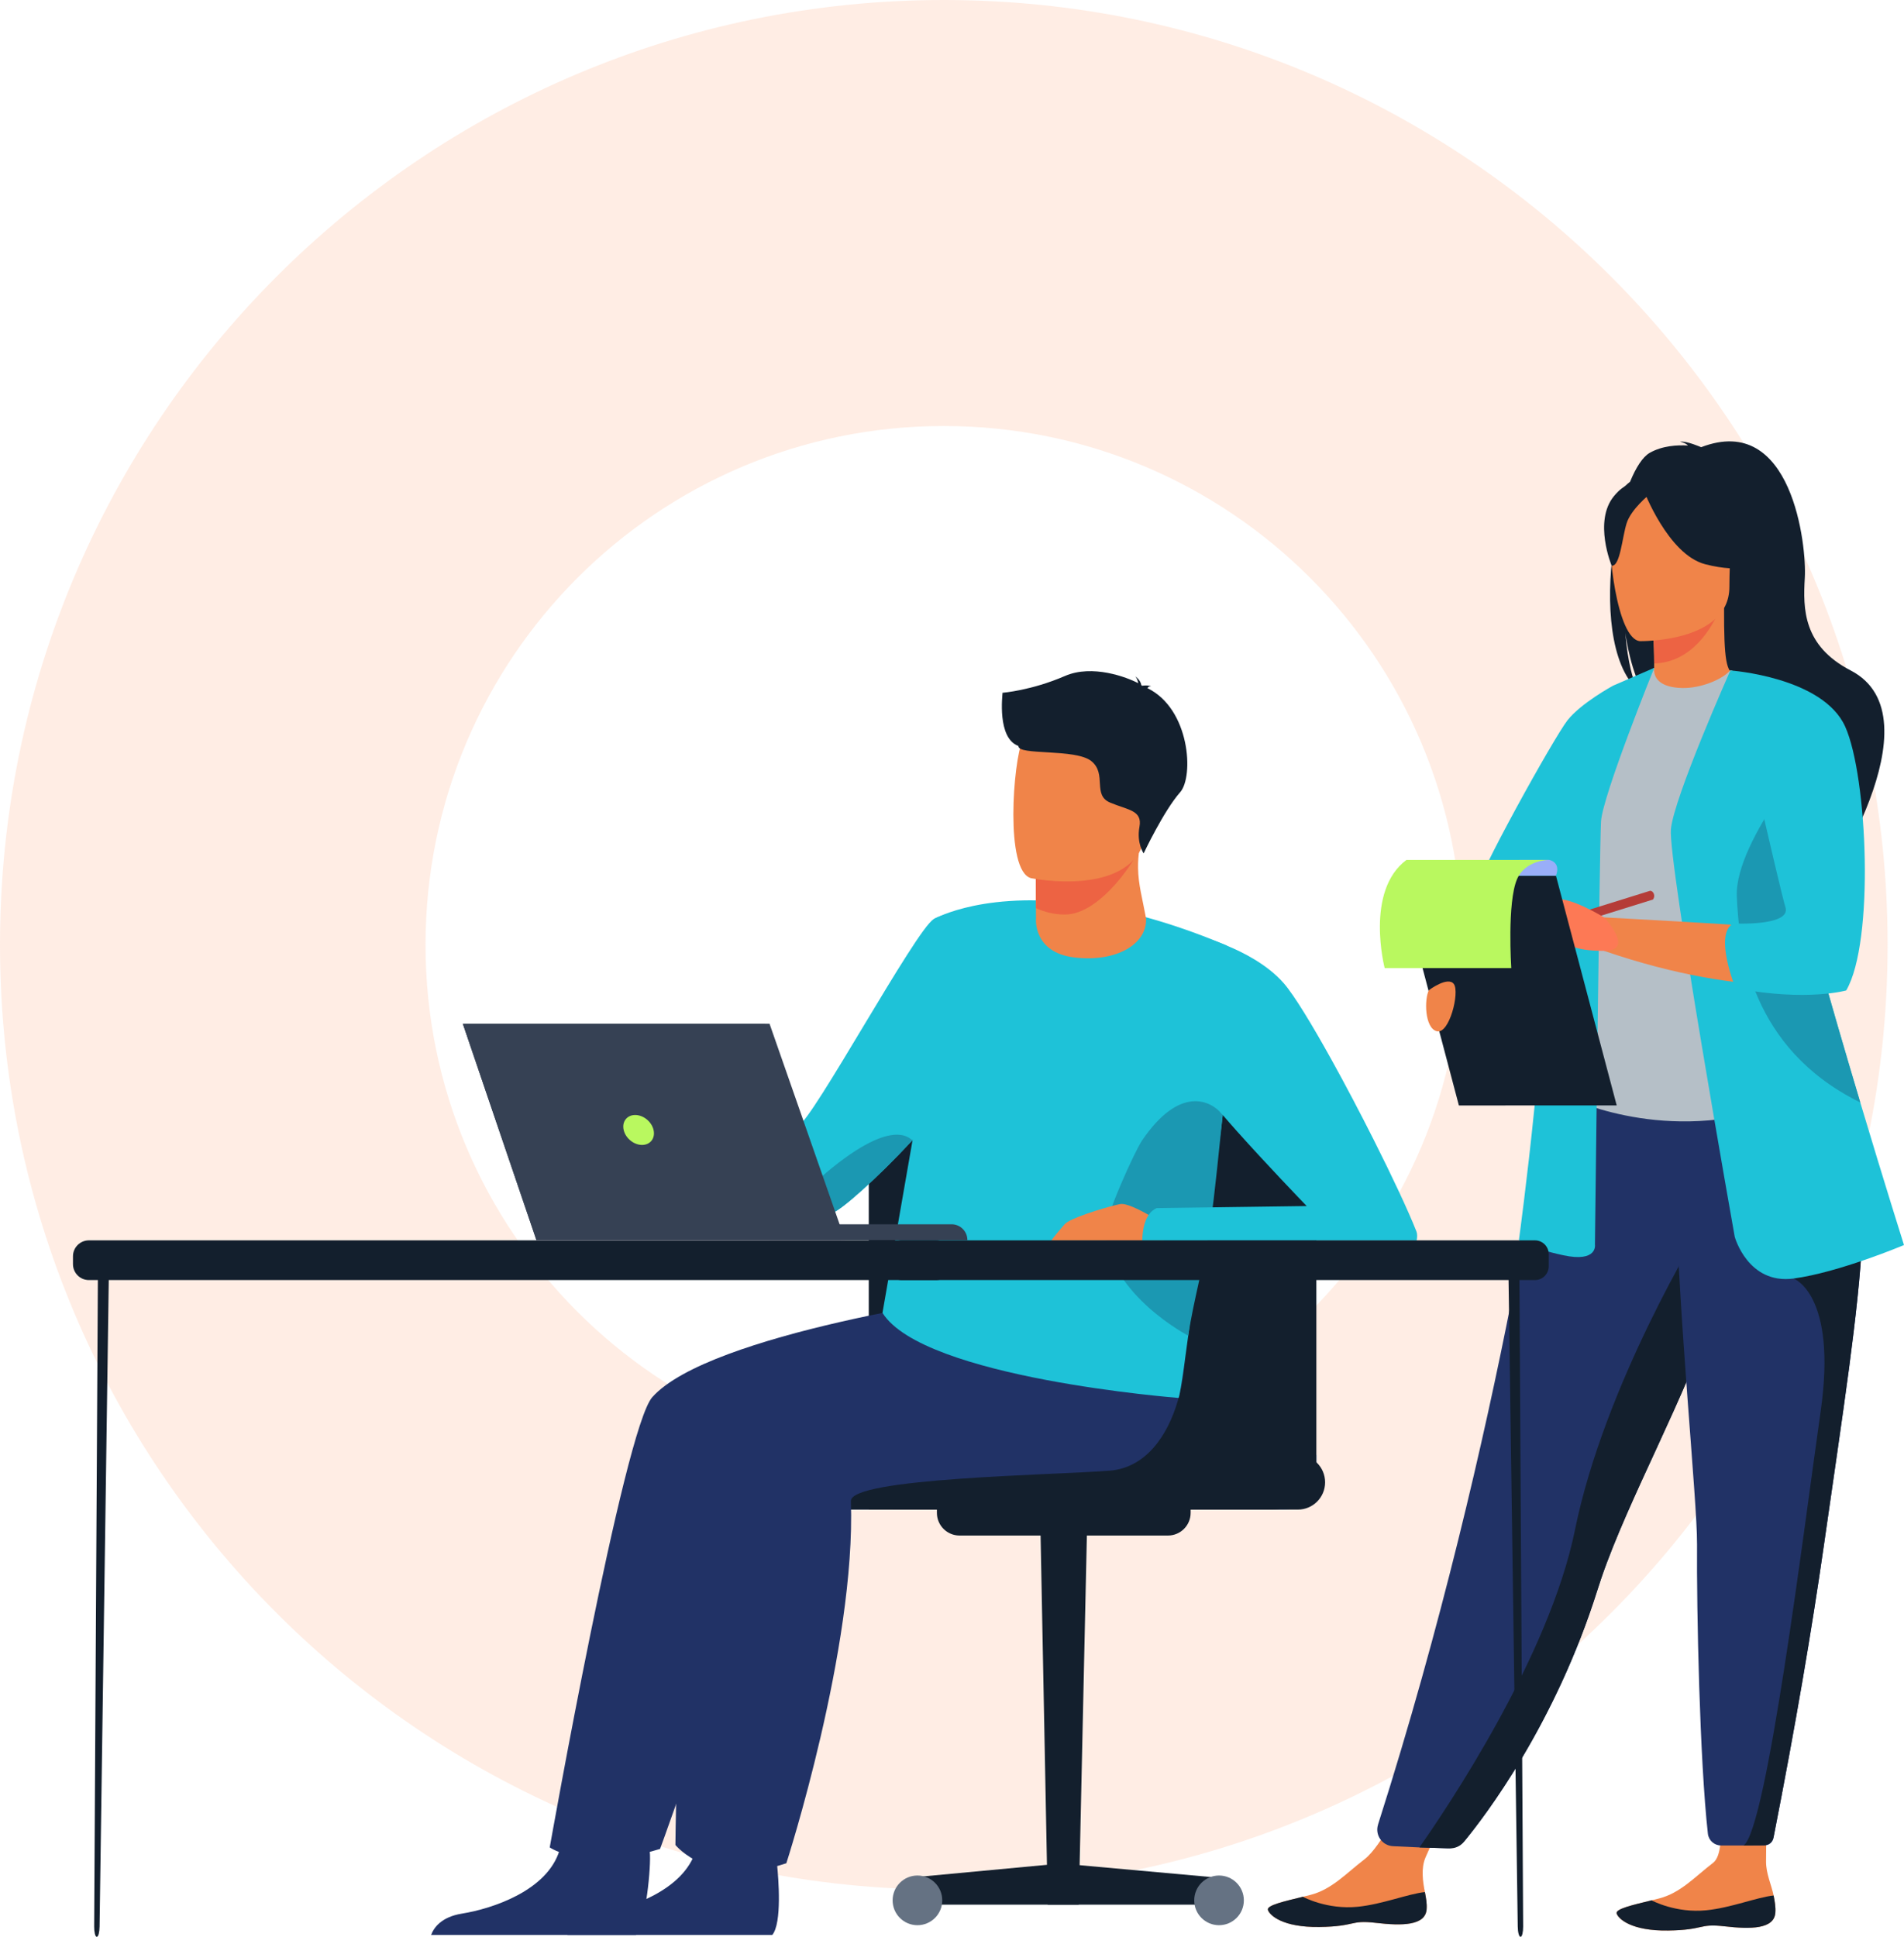 <svg width="585" height="595" viewBox="0 0 585 595" fill="none" xmlns="http://www.w3.org/2000/svg">
<g clip-path="url(#clip0_773_3348)">
<path d="M289.983 0C129.833 0 0 129.954 0 290.252C0 450.55 129.833 580.504 289.983 580.504C450.132 580.504 579.965 450.55 579.965 290.252C579.965 129.954 450.138 0 289.983 0ZM289.983 449.644C202.038 449.644 130.745 378.285 130.745 290.258C130.745 202.232 202.038 130.872 289.983 130.872C377.927 130.872 449.221 202.232 449.221 290.258C449.221 378.285 377.927 449.644 289.983 449.644Z" fill="#FFB894" fill-opacity="0.25"/>
<path d="M394.295 463.763H246.579V446.983H404.453V453.595C404.453 459.208 399.902 463.763 394.295 463.763Z" fill="#6CA3EA"/>
<path d="M321.914 585.122H331.444L334.115 463.763H319.564L321.914 585.122Z" fill="#131F2D"/>
<path d="M280.504 585.122H373.169V576.742L325.944 572.482L280.504 576.742V585.122Z" fill="#131F2D"/>
<path d="M382.17 583.807C382.17 579.592 378.757 576.175 374.545 576.175C370.334 576.175 366.921 579.592 366.921 583.807C366.921 588.023 370.334 591.439 374.545 591.439C378.757 591.439 382.17 588.023 382.17 583.807Z" fill="#657283"/>
<path d="M289.505 583.807C289.505 579.592 286.092 576.175 281.88 576.175C277.669 576.175 274.255 579.592 274.255 583.807C274.255 588.023 277.669 591.439 281.88 591.439C286.092 591.439 289.505 588.023 289.505 583.807Z" fill="#657283"/>
<path d="M358.869 471.728H294.816C290.976 471.728 287.858 468.607 287.858 464.763V463.763H365.821V464.763C365.821 468.607 362.703 471.728 358.862 471.728H358.869Z" fill="#131F2D"/>
<path d="M391.222 463.763C398.526 463.763 404.447 457.836 404.447 450.525V344.756C404.447 323.818 390.769 306.843 373.898 306.843H304.811C287.94 306.843 274.262 323.818 274.262 344.756V463.769H391.222V463.763Z" fill="#131F2D"/>
<path d="M389.857 463.763C393.862 463.763 397.111 460.51 397.111 456.502V344.75C397.111 323.812 383.433 306.837 366.562 306.837H297.475C280.604 306.837 266.926 323.812 266.926 344.75V373.478V463.756H389.864L389.857 463.763Z" fill="#131F2D"/>
<path d="M229.752 463.763H398.758C403.385 463.763 407.137 460.007 407.137 455.376C407.137 450.745 403.385 446.983 398.758 446.983H229.752C225.126 446.983 221.373 450.739 221.373 455.37C221.373 460 225.126 463.756 229.752 463.756V463.763Z" fill="#131F2D"/>
<path d="M132.467 594.434H195.388C198.411 590.741 200.108 573.35 199.649 568.896C199.555 568.003 198.424 563.831 198.424 563.831C198.424 563.831 175.191 554.023 172.237 567.191C172.149 567.606 172.036 568.009 171.916 568.405C168.195 580.724 151.519 586.324 141.889 587.884C135.629 588.903 133.315 592.156 132.461 594.427L132.467 594.434Z" fill="#213266"/>
<path d="M304.006 397.852C301.737 397.852 217.872 409.585 200.416 429.222C191.698 439.03 168.906 567.537 168.906 567.537C168.906 567.537 179.503 575.068 202.799 568.009C202.799 568.009 233.542 484.859 232.285 461.353C231.94 454.854 306.835 452.136 320.092 449.015C333.348 445.895 349.798 438.25 342.664 425.478C335.523 412.712 304.006 397.852 304.006 397.852Z" fill="#213266"/>
<path d="M174.362 594.434H237.282C240.306 590.741 239.193 577.1 238.734 572.646C238.64 571.746 238.577 571.224 238.577 571.224C238.577 571.224 217.092 554.023 214.138 567.191C214.05 567.606 213.937 568.009 213.818 568.405C210.096 580.724 193.42 586.324 183.79 587.884C177.53 588.903 175.217 592.156 174.362 594.427V594.434Z" fill="#213266"/>
<path d="M337.415 404.64C335.146 404.64 234.982 409.617 217.532 431.241C208.814 442.044 207.519 566.795 207.519 566.795C207.519 566.795 218.306 580.183 241.601 572.407C241.601 572.407 263.004 506.219 261.432 461.152C261.181 453.992 323.775 453.168 340.967 451.802C362.772 450.066 368.285 413.436 361.144 399.368C354.003 385.306 337.415 404.64 337.415 404.64Z" fill="#213266"/>
<path d="M271.144 403.332C283.703 423.408 362.125 429.454 362.125 429.454C363.445 426.246 369.41 374.497 370.422 370.93C372.974 362.002 374.627 352.155 375.677 342.517C375.689 342.397 375.702 342.265 375.721 342.145C377.525 325.422 377.537 309.341 377.292 299.677C377.154 294.084 376.934 290.642 376.915 290.479C376.727 290.39 376.532 290.315 376.343 290.239C371.597 288.245 367.046 286.527 362.684 285.043C362.659 285.043 362.646 285.036 362.646 285.036C358.982 283.784 355.449 282.702 352.055 281.771C346.083 280.129 340.533 278.952 335.397 278.134C329.344 277.178 323.863 276.719 318.947 276.618C318.727 276.612 318.507 276.612 318.287 276.605C316.993 276.58 315.735 276.587 314.522 276.612C302.271 276.876 294.125 279.317 290.001 280.94C289.429 281.167 288.933 281.381 288.524 281.57C288.468 281.595 288.417 281.614 288.361 281.639C287.896 281.846 287.537 282.023 287.28 282.148C287.248 282.161 287.21 282.18 287.179 282.205C287.06 282.268 286.94 282.337 286.827 282.406L280.378 350.281L271.138 403.338L271.144 403.332Z" fill="#1EC2D8"/>
<path d="M188.278 366.463C197.242 370.628 250.564 374.126 255.687 372.647C258.315 371.886 269.309 362.197 280.365 350.274H280.378C290.844 338.987 301.398 325.718 304.955 316.161C312.278 296.531 305.98 279.103 305.98 279.103C305.98 279.103 292.377 279.047 286.827 282.4C281.277 285.76 249.565 344.222 245.328 345.763C241.085 347.311 190.849 350.186 185.098 352.923C185.098 352.923 179.315 362.304 188.272 366.469L188.278 366.463Z" fill="#1EC2D8"/>
<path d="M318.294 278.971L318.306 282.274C318.306 282.274 317.389 292.611 330.105 294.14C342.821 295.675 352.457 290.145 352.13 282.167C350.992 275.989 349.742 271.748 349.666 266.64C349.635 264.739 349.773 262.726 350.125 260.449L325.485 259.92L318.225 261.097L318.294 278.977V278.971Z" fill="#F08449"/>
<path d="M318.231 261.097L318.3 278.977C320.915 280.198 323.869 280.947 327.176 280.953C338.503 280.972 349.773 262.732 350.131 260.455L318.231 261.103V261.097Z" fill="#ED6343"/>
<path d="M316.779 269.779C316.779 269.779 348.327 276.209 352.023 256.485C355.719 236.761 362.282 224.303 342.299 219.364C322.31 214.425 316.98 221.214 314.145 227.499C311.31 233.785 308.67 267.602 316.779 269.779Z" fill="#F08449"/>
<path d="M308.029 212.827C308.029 212.827 316.829 212.16 327.22 207.662C335.649 204.006 346.272 208.064 349.723 209.889C349.628 209.335 349.408 208.574 348.887 207.813C348.887 207.813 350.433 208.914 350.659 210.449C350.816 210.568 350.892 210.65 350.848 210.675C350.848 210.675 352.602 210.355 353.733 210.864C353.733 210.864 352.941 210.751 352.658 211.261C352.627 211.317 352.583 211.361 352.533 211.399C365.664 217.772 366.845 238.566 362.609 243.367C357.511 249.149 351.389 262.166 351.389 262.166C351.389 262.166 349.17 259.083 350.1 253.993C351.03 248.903 346.636 248.897 341.092 246.569C335.548 244.248 340.181 237.773 335.328 233.829C330.476 229.884 312.668 232.174 312.901 229.167C306.294 226.744 308.029 213.5 308.029 212.821V212.827Z" fill="#131F2D"/>
<path d="M365.079 410.341C366.587 400.123 370.189 387.143 371.874 376.108C373.276 366.928 374.627 352.149 375.677 342.51C375.689 342.391 375.702 342.259 375.721 342.139C375.652 342.171 375.538 342.353 375.469 342.265C371.987 338.031 362.477 333.394 350.955 350.268C348.654 353.628 339.251 374.296 339.59 378.536C341.124 397.845 365.085 410.334 365.085 410.334L365.079 410.341Z" fill="#1B98B2"/>
<path d="M357.567 381.135C357.825 379.612 357.542 377.693 356.354 375.302C356.354 375.302 354.877 374.346 352.916 373.226C349.993 371.578 346.002 369.577 344.191 369.898C343.864 369.954 343.431 370.049 342.909 370.181C338.616 371.213 328.609 374.296 327.094 376.108C325.849 377.592 324.152 379.486 322.983 381.135H357.574H357.567Z" fill="#F08449"/>
<path d="M350.948 381.135H435.254C435.48 380.053 435.486 379.052 435.191 378.297C432.676 371.936 427.767 361.473 422.116 350.243C417.955 341.982 413.404 333.306 409.098 325.548C403.127 314.777 397.652 305.761 394.44 302.068C391.907 299.161 388.707 296.72 385.369 294.713C382.541 293.001 379.612 291.605 376.909 290.485C376.72 290.397 376.525 290.321 376.337 290.246C370.466 287.861 365.814 286.817 365.814 286.817C365.814 286.817 365.752 289.484 365.745 293.58C365.726 305.472 366.185 329.443 369.976 335.294C371.032 336.923 372.999 339.39 375.463 342.278C375.532 342.359 375.601 342.441 375.677 342.523C377.009 344.083 378.487 345.769 380.033 347.5C388.833 357.365 399.978 368.954 401.335 370.363C401.43 370.458 401.474 370.508 401.474 370.508H401.31L377.669 370.835L370.416 370.936L355.38 371.144C354.343 371.59 353.532 372.326 352.916 373.239C351.464 375.365 351.018 378.467 350.948 381.141V381.135Z" fill="#1EC2D8"/>
<path d="M188.278 366.463C197.242 370.628 250.564 374.126 255.687 372.647C258.315 371.886 269.309 362.197 280.365 350.274C279.818 350.343 274.765 341.906 251.702 362.103C251.702 362.103 245.661 364.795 229.224 363.285C212.787 361.782 191.679 361.228 188.278 366.463Z" fill="#1B98B2"/>
<path d="M438.334 586.531C437.963 591.602 430.816 591.659 422.701 590.715C414.592 589.772 416.748 591.829 405.39 591.986C394.031 592.144 390.122 588.387 389.568 586.764C389.078 585.323 394.547 584.109 400.399 582.681C401.134 582.505 401.876 582.316 402.611 582.134C409.211 580.454 413.58 575.515 419.225 571.199C424.574 567.109 431.469 552.311 431.469 552.311L446.983 551.613C446.983 551.613 440.452 564.876 437.994 570.595C436.548 573.954 437.164 578.088 437.793 581.259C438.126 582.983 438.466 584.751 438.327 586.531H438.334Z" fill="#F08449"/>
<path d="M422.701 590.715C414.592 589.772 416.748 591.829 405.39 591.986C394.031 592.144 390.122 588.387 389.568 586.764C389.078 585.323 394.547 584.109 400.399 582.681L400.468 582.788C400.468 582.788 407.778 586.714 417.132 585.776C424.756 585.015 432.532 581.825 437.793 581.259C438.126 582.983 438.466 584.751 438.327 586.531C437.956 591.602 430.809 591.659 422.695 590.715H422.701Z" fill="#131F2D"/>
<path d="M545.481 587.588C545.117 592.659 537.97 592.722 529.855 591.785C521.746 590.854 523.902 592.905 512.544 593.075C501.185 593.245 497.269 589.489 496.716 587.865C496.226 586.424 501.694 585.204 507.54 583.776C508.276 583.6 509.017 583.411 509.753 583.222C516.347 581.536 520.715 576.591 526.354 572.268C531.696 568.172 526.354 543.937 526.354 543.937L543.42 542.276C543.42 542.276 542.602 562.68 542.615 571.96C542.615 575.622 544.299 579.139 544.934 582.31C545.274 584.034 545.607 585.795 545.475 587.582L545.481 587.588Z" fill="#F08449"/>
<path d="M529.855 591.785C521.746 590.854 523.902 592.905 512.544 593.075C501.185 593.245 497.269 589.489 496.716 587.865C496.226 586.424 501.694 585.204 507.54 583.776L507.609 583.883C507.609 583.883 514.926 587.802 524.279 586.852C531.904 586.078 539.673 582.889 544.934 582.31C545.274 584.034 545.607 585.795 545.475 587.582C545.11 592.653 537.963 592.716 529.848 591.779L529.855 591.785Z" fill="#131F2D"/>
<path d="M495.679 168.717C492.743 156.624 496.999 150.993 500.839 147.992C502.662 143.544 504.743 140.335 506.868 139.121C510.746 136.912 515.391 136.673 518.641 136.868C517.805 136.006 516.158 135.685 516.158 135.685C518.176 135.383 522.67 137.384 522.67 137.384C550.711 126.569 555.117 167.892 554.526 177.493C553.942 187.094 554.017 198.4 568.607 205.963C596.44 220.396 559.354 274.781 559.354 274.781C560.064 267.023 524.298 226.084 505.642 213.821C501.097 207.127 499.488 195.305 499.362 194.374C500.148 203.748 501.751 209.008 503.178 211.965C494.673 204.132 493.416 185.32 495.666 168.704L495.679 168.717Z" fill="#131F2D"/>
<path d="M506.761 214.438C506.666 214.482 515.768 219.213 522.614 217.338C529.056 215.583 533.262 207.221 533.174 207.202C530.446 206.661 529.66 202.912 529.716 186.786L528.484 187.031L507.754 191.14C507.754 191.14 508.225 197.671 508.238 203.824C508.25 208.989 507.936 213.89 506.754 214.438H506.761Z" fill="#F08449"/>
<path d="M507.754 191.14C507.754 191.14 508.225 197.671 508.238 203.824C519.841 203.497 525.97 192.902 528.484 187.031L507.754 191.14Z" fill="#ED6343"/>
<path d="M423.405 560.534C422.387 563.724 424.675 567.009 428.012 567.166L436.108 567.543L444.676 567.808C446.819 567.87 448.869 566.939 450.22 565.272C457.059 556.873 478.116 528.881 490.883 488.206C491.241 487.067 491.618 485.909 492.021 484.745C500.456 460.133 517.943 429.228 527.152 401.262C528.616 396.807 529.936 392.611 531.118 388.647C531.495 387.376 531.866 386.13 532.218 384.897C539.007 361.285 540.974 345.776 542.785 329.21L476.249 329.745C476.249 329.745 462.245 438.722 423.392 560.534H423.405Z" fill="#213266"/>
<path d="M485.578 291.479C485.747 323.17 480.932 336.766 480.932 336.766C480.932 336.766 509.42 351.256 543.281 340.591C543.677 340.466 552.584 288.232 551.736 283.507C550.164 274.687 550.126 265.564 550.912 256.957C552.98 234.175 559.121 215.262 559.121 215.262C549.894 213.161 541.257 209.467 531.652 205.862C529.446 208.618 522.689 211.493 516.837 211.361C510.092 211.21 507.905 208.322 508.257 205.17C501.072 209.172 495.333 212.953 495.333 212.953C489.223 223.573 476.834 233.885 475.941 250.181C475.721 254.188 485.578 290.592 485.584 291.479H485.578Z" fill="#B5BFC7"/>
<path d="M542.797 295.009C545.708 299.13 551.283 324.17 565.156 327.322C558.009 309.473 552.578 301.646 551.729 296.16C550.158 285.917 550.12 275.316 550.906 265.318C546.261 257.171 542.797 251.584 542.797 251.584C542.433 250.269 535.418 228.556 533.167 247.96C530.923 267.369 539.547 290.397 542.797 295.009Z" fill="#4B9BA9"/>
<path d="M495.641 210.625C495.641 210.625 485.772 215.986 481.611 221.277C477.45 226.568 453.08 270.402 453.08 274.793C453.08 279.185 477.815 276.316 477.815 276.316L495.647 210.631L495.641 210.625Z" fill="#1EC2D8"/>
<path d="M503.882 196.966C503.882 196.966 531.332 197.419 531.351 180.306C531.37 163.192 534.927 151.729 517.403 150.716C499.878 149.703 496.465 156.228 495.075 161.94C493.68 167.653 496.747 196.412 503.888 196.966H503.882Z" fill="#F08449"/>
<path d="M504.894 150.295C504.894 150.295 512.412 170.371 523.94 173.341C535.474 176.311 540.478 173.215 540.478 173.215C540.478 173.215 531.634 166.181 529.798 153.9C529.798 153.9 510.564 140.738 504.894 150.295Z" fill="#131F2D"/>
<path d="M506.754 151.924C506.754 151.924 501.141 156.404 499.771 160.764C498.401 165.124 497.785 174.09 495.176 173.788C495.176 173.788 489.513 160.141 495.88 152.421C502.625 144.236 506.754 151.924 506.754 151.924Z" fill="#131F2D"/>
<path d="M508.257 205.17C508.257 205.17 492.379 244.436 491.907 252.383C491.442 260.329 490.04 382.336 490.04 382.336C490.04 382.336 490.977 387.949 480.235 385.608C469.492 383.274 466.689 380.933 466.689 380.933C466.689 380.933 476.966 305.673 474.163 279.493C471.359 253.314 495.647 210.625 495.647 210.625L508.257 205.17Z" fill="#1EC2D8"/>
<path d="M436.115 567.543L445.418 567.826C447.083 567.877 448.674 567.16 449.736 565.876C455.99 558.295 477.802 529.919 490.895 488.206C491.254 487.067 491.631 485.909 492.033 484.745C500.469 460.133 517.956 429.228 527.164 401.262C528.629 396.807 529.949 392.611 531.131 388.647C531.508 387.376 531.879 386.13 532.231 384.897L522.431 377.454C522.431 377.454 493.014 425.132 483.906 470.004C475.992 508.981 444.311 555.879 436.108 567.543H436.115Z" fill="#131F2D"/>
<path d="M521.413 474.188C521.256 494.831 522.23 540.842 524.744 563.334C524.977 565.392 526.712 566.946 528.78 566.946H535.719C538.649 566.946 540.836 566.927 542.288 566.902C543.545 566.883 544.62 565.977 544.865 564.744C551.767 529.58 556.708 500.367 560.328 475.125C563.352 453.998 566.042 435.885 568.116 420.288C570.197 404.596 571.649 391.453 572.164 380.355C572.246 378.605 572.303 376.907 572.334 375.252C572.366 373.591 572.378 371.98 572.359 370.414L514.869 364.802C515.592 403.036 521.501 461.504 521.407 474.188H521.413Z" fill="#213266"/>
<path d="M535.719 566.946C538.347 566.946 540.383 566.927 541.823 566.908C543.35 566.889 544.658 565.794 544.953 564.291C551.811 529.328 556.726 500.254 560.328 475.125C563.352 453.998 566.042 435.885 568.116 420.288C570.197 404.596 571.649 391.453 572.164 380.355L551.069 392.774C551.069 392.774 564.533 397.531 559.398 433.525C554.262 469.52 542.873 561.856 535.726 566.952L535.719 566.946Z" fill="#131F2D"/>
<path d="M533.004 379.996C533.004 379.996 537.052 394.643 551.063 392.774C565.074 390.906 584.994 382.487 584.994 382.487C584.994 382.487 579.01 363.55 571.561 338.672C562.547 308.554 551.39 269.729 546.135 245.235C544.658 238.371 543.652 232.64 543.275 228.537L531.652 205.963C531.652 205.963 514.323 244.896 513.386 254.711C512.449 264.526 532.998 379.99 532.998 379.99L533.004 379.996Z" fill="#1EC2D8"/>
<path d="M533.626 275.284C534.255 291.177 537.989 322.031 571.303 338.547C571.391 338.591 571.479 338.635 571.567 338.672C562.553 308.554 551.396 269.729 546.141 245.235C540.025 254.39 533.287 266.533 533.633 275.284H533.626Z" fill="#1B98B2"/>
<path d="M546.996 253.257L531.652 205.969C531.696 205.988 551.025 211.726 560.756 216.646C560.756 216.646 566.834 224.492 570.599 242.587C570.599 242.587 574.572 286.037 565.703 301.929C565.703 301.929 537.681 307.541 492.85 292.114V281.828C492.85 281.828 541.886 284.401 551.93 285.565L547.009 253.251L546.996 253.257Z" fill="#F08449"/>
<path d="M531.652 205.969C531.652 205.969 560.089 207.976 566.941 223.246C573.792 238.516 575.967 289.315 567.249 304.27C567.249 304.27 555.249 307.692 534.022 303.716C533.765 303.666 533.501 303.615 533.237 303.565C533.237 303.565 526.467 286.968 532.539 283.696C532.539 283.696 550.441 284.634 548.574 278.707C546.707 272.786 531.652 205.963 531.652 205.963V205.969Z" fill="#1EC2D8"/>
<path d="M460.353 288.182L461.189 290.875L507.854 276.348C507.854 276.348 508.477 275.637 508.169 274.693C507.829 273.655 507.018 273.648 507.018 273.648L460.353 288.176V288.182Z" fill="#B53C37"/>
<path d="M456.977 290.73L460.353 288.182L461.189 290.881L456.977 290.73Z" fill="#B53C37"/>
<path d="M492.844 281.834C492.844 281.834 482.259 275.309 477.815 276.31C473.371 277.31 462.056 285.521 467.5 287.295C472.943 289.069 477.35 287.207 479.449 288.497C481.542 289.786 483.088 292.146 492.844 292.114C502.6 292.083 492.844 281.828 492.844 281.828V281.834Z" fill="#FD7955"/>
<path d="M496.729 339.591L448.24 339.61L429.577 269.043L478.066 269.024L496.729 339.591Z" fill="#131F2D"/>
<path d="M475.967 264.161C475.967 264.161 479.675 264.771 478.066 269.024H461.509L466.808 264.161H475.973H475.967Z" fill="#99AEF9"/>
<path d="M475.967 264.161C475.967 264.161 468.656 264.161 466.117 270.056C463.012 277.26 464.338 297.393 464.338 297.393H425.435C425.435 297.393 419.294 273.736 432.136 264.167H475.967V264.161Z" fill="#B9F85F"/>
<path d="M439.038 304.175C439.038 304.175 444.896 299.784 446.706 302.319C448.517 304.855 445.317 317.765 441.483 316.815C437.655 315.865 437.604 306.805 439.038 304.175Z" fill="#F08449"/>
<path d="M467.148 595H467.223C467.65 595 467.996 593.578 467.984 591.848L466.827 389.528L463.426 387.923L466.324 591.86C466.349 593.622 466.708 594.994 467.148 594.994V595Z" fill="#131F2D"/>
<path d="M471.604 381.047H277.034C274.691 381.047 272.791 382.948 272.791 385.293V389.006C272.791 391.351 274.691 393.252 277.034 393.252H471.604C473.948 393.252 475.847 391.351 475.847 389.006V385.293C475.847 382.948 473.948 381.047 471.604 381.047Z" fill="#131F2D"/>
<path d="M29.77 595H29.694C29.267 595 28.921 593.578 28.933 591.848L30.09 389.528L33.491 387.923L30.593 591.86C30.568 593.622 30.209 594.994 29.77 594.994V595Z" fill="#131F2D"/>
<path d="M287.575 381.047H27.318C24.614 381.047 22.421 383.241 22.421 385.948V388.351C22.421 391.058 24.614 393.252 27.318 393.252H287.575C290.279 393.252 292.472 391.058 292.472 388.351V385.948C292.472 383.241 290.279 381.047 287.575 381.047Z" fill="#131F2D"/>
<path d="M236.27 380.971H297.23C297.23 378.285 295.055 376.108 292.371 376.108H236.27V380.971Z" fill="#364154"/>
<path d="M142.204 314.519L164.807 380.971H259.66L236.446 314.519H142.204Z" fill="#364154"/>
<path d="M142.204 314.519L164.6 380.361L164.807 380.971H258.277L235.057 314.519H142.204Z" fill="#364154"/>
<path d="M191.622 347.135C192.207 349.677 194.74 351.734 197.273 351.734C199.807 351.734 201.391 349.677 200.806 347.135C200.221 344.593 197.688 342.536 195.155 342.536C192.622 342.536 191.038 344.593 191.622 347.135Z" fill="#B9F85F"/>
</g>
<defs>
<clipPath id="clip0_773_3348">
<rect width="585" height="595" fill="white"/>
</clipPath>
</defs>
</svg>
